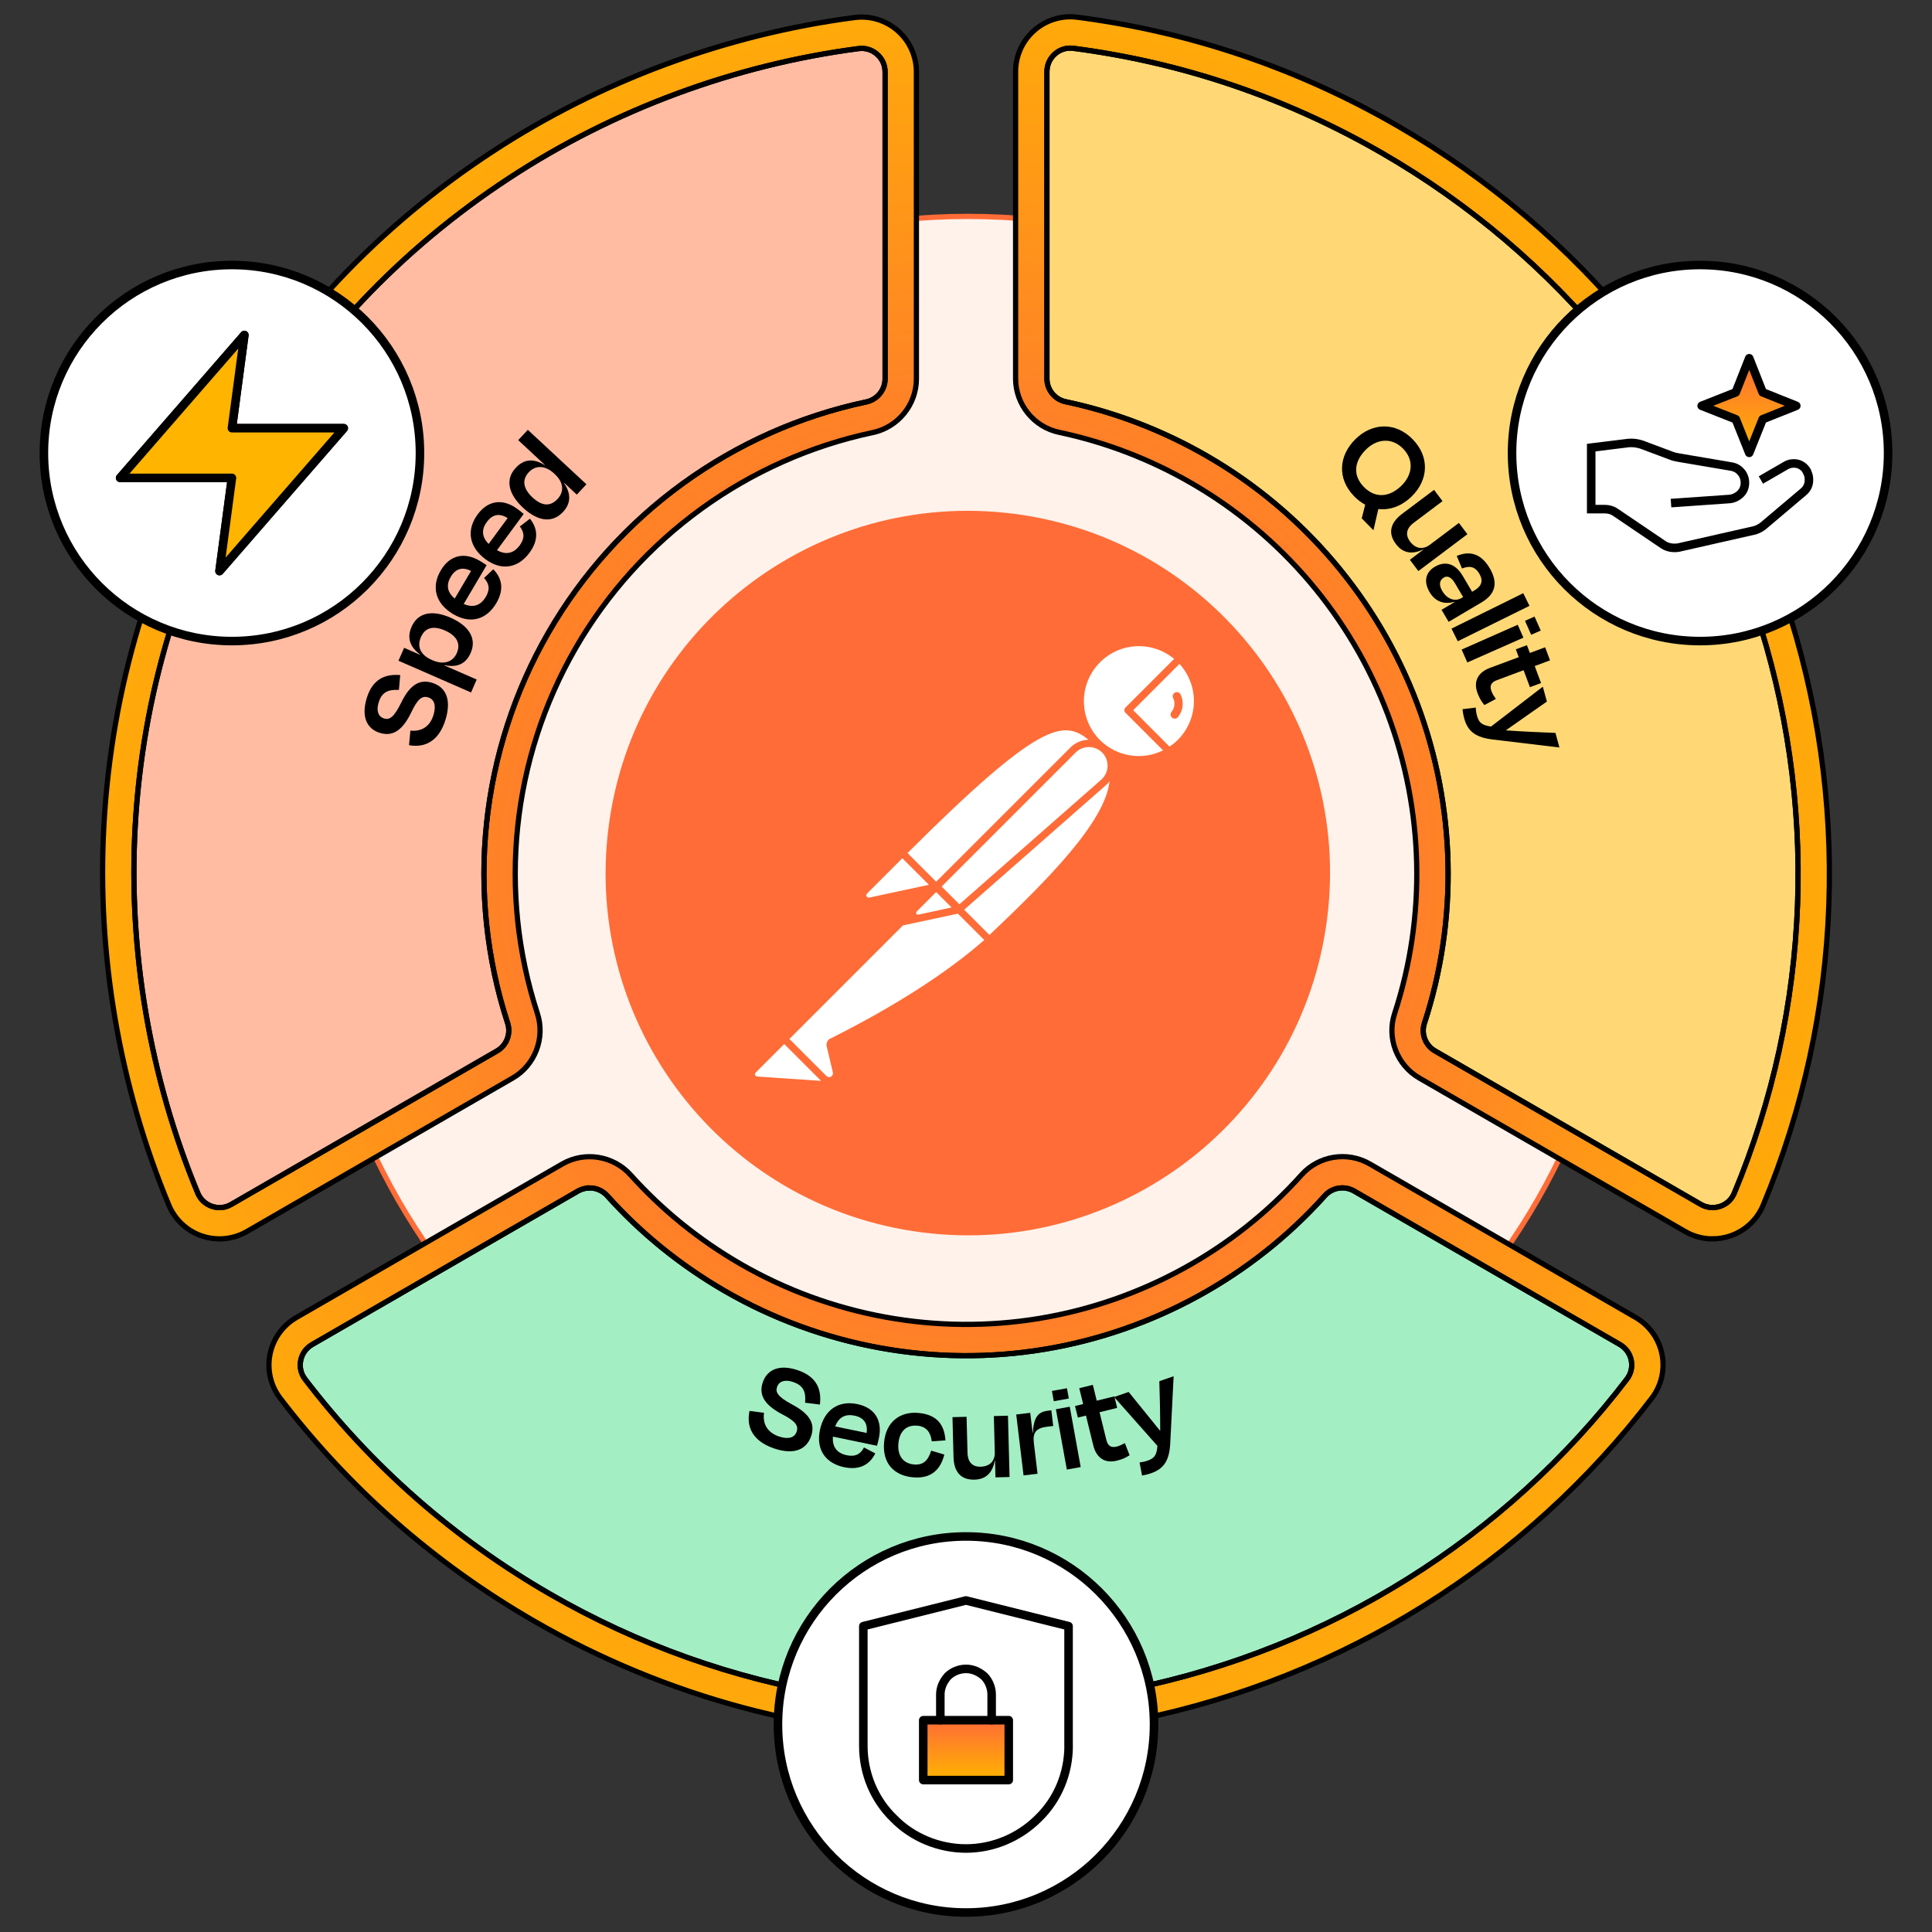 <svg width="360" height="360" viewBox="0 0 360 360" fill="none" xmlns="http://www.w3.org/2000/svg">
<rect x="0" y="0" width="360" height="360" fill="#333333" stroke="none"/>
<path d="M180.34 285.05C247.921 285.05 302.706 230.266 302.706 162.685C302.706 95.105 247.921 40.32 180.34 40.32C112.76 40.32 57.975 95.105 57.975 162.685C57.975 230.266 112.76 285.05 180.34 285.05Z" fill="#FFF2EB" stroke="#FF6C37" stroke-width="0.973" stroke-linecap="round" stroke-linejoin="round"/>
<path d="M180 224.78C213.904 224.78 241.389 197.295 241.389 163.391C241.389 129.486 213.904 102.001 180 102.001C146.095 102.001 118.61 129.486 118.61 163.391C118.61 197.295 146.095 224.78 180 224.78Z" fill="white"/>
<path d="M180.336 224.805C214.642 224.805 242.45 196.997 242.45 162.691C242.45 128.385 214.642 100.567 180.336 100.567C146.03 100.567 118.222 128.375 118.222 162.681C118.222 196.987 146.03 224.795 180.336 224.795V224.805Z" fill="white"/>
<path d="M218.951 129.046C218.854 129.094 218.776 129.153 218.713 129.236C218.645 129.304 218.591 129.406 218.557 129.498C218.523 129.591 218.509 129.703 218.523 129.795C218.523 129.902 218.557 129.999 218.606 130.092C218.81 130.5 218.893 130.948 218.83 131.41C218.781 131.867 218.591 132.28 218.304 132.64C218.246 132.723 218.183 132.811 218.163 132.903C218.129 133 218.129 133.107 218.129 133.2C218.129 133.307 218.163 133.404 218.212 133.487C218.261 133.584 218.319 133.657 218.402 133.725C218.484 133.783 218.572 133.847 218.664 133.866C218.762 133.9 218.869 133.9 218.961 133.9C219.068 133.9 219.165 133.866 219.248 133.818C219.345 133.769 219.418 133.71 219.486 133.628C219.963 133.044 220.274 132.339 220.357 131.585C220.44 130.831 220.308 130.067 219.978 129.396C219.929 129.299 219.871 129.221 219.788 129.158C219.72 129.09 219.618 129.036 219.525 129.002C219.428 128.968 219.321 128.953 219.229 128.968C219.122 128.968 219.024 129.002 218.932 129.051L218.951 129.036V129.051V129.046Z" fill="#FF6C37"/>
<path d="M188.935 95.737C151.958 90.995 118.143 117.119 113.401 154.096C108.644 191.073 134.769 224.888 171.745 229.63C208.722 234.387 242.537 208.248 247.279 171.271C252.036 134.294 225.912 100.48 188.935 95.737ZM202.827 137.85C201.577 137.865 200.38 138.375 199.49 139.256L174.44 164.296L169.099 158.955C193.77 134.333 198.22 134.095 202.822 137.845L202.827 137.85ZM175.466 165.191L200.443 140.214C201.1 139.557 201.985 139.202 202.905 139.202C203.824 139.202 204.704 139.577 205.366 140.214C205.701 140.55 205.964 140.953 206.139 141.396C206.314 141.839 206.402 142.32 206.377 142.797C206.363 143.274 206.246 143.741 206.042 144.169C205.838 144.597 205.551 144.976 205.191 145.292L178.769 168.503L175.461 165.196L175.466 165.191ZM177.32 169.092L171.132 170.43C171.064 170.449 170.977 170.444 170.914 170.415C170.845 170.381 170.792 170.332 170.758 170.259C170.724 170.201 170.7 170.118 170.709 170.04C170.709 169.972 170.758 169.899 170.816 169.851L174.445 166.222L177.324 169.102L177.31 169.087H177.315L177.32 169.092ZM161.55 166.509L168.141 159.918L173.088 164.865L161.959 167.258C161.862 167.278 161.769 167.258 161.686 167.224C161.604 167.19 161.531 167.117 161.482 167.034C161.434 166.952 161.424 166.859 161.434 166.762C161.448 166.665 161.492 166.587 161.555 166.509V166.524L161.55 166.509ZM141.053 200.592C140.97 200.592 140.897 200.558 140.834 200.494C140.776 200.446 140.727 200.373 140.703 200.305C140.683 200.237 140.669 200.149 140.688 200.066C140.708 199.984 140.747 199.911 140.81 199.862L146.131 194.541L152.999 201.409L141.053 200.587H141.058L141.053 200.592ZM154.697 193.519C154.444 193.651 154.24 193.865 154.128 194.132C154.016 194.4 153.972 194.682 154.045 194.969L155.193 199.843C155.227 199.998 155.212 200.154 155.144 200.285C155.086 200.426 154.974 200.538 154.848 200.621C154.716 200.689 154.561 200.728 154.405 200.704C154.249 200.679 154.108 200.606 153.996 200.499L147.094 193.597L168.253 172.438L178.492 170.245L183.404 175.157C176.347 181.335 166.692 187.522 154.726 193.529H154.711V193.514L154.697 193.519ZM184.382 174.233C183.798 173.65 182.505 172.356 179.659 169.51L206.081 146.299C206.334 146.08 206.543 145.842 206.747 145.579C205.911 153.162 195.326 163.844 184.372 174.224H184.377L184.382 174.233ZM204.947 137.884C203.084 136.021 202.019 133.502 201.971 130.87C201.912 128.234 202.88 125.685 204.66 123.735C206.441 121.784 208.902 120.602 211.528 120.427C214.16 120.252 216.748 121.093 218.781 122.776L209.704 131.848C209.573 131.979 209.515 132.145 209.515 132.325C209.515 132.505 209.583 132.67 209.704 132.801L216.718 139.815C214.797 140.773 212.633 141.094 210.522 140.744C208.406 140.399 206.46 139.392 204.943 137.879H204.957H204.952L204.947 137.884ZM219.452 137.884C218.99 138.346 218.474 138.755 217.934 139.129L211.154 132.334L219.778 123.705C221.558 125.656 222.521 128.21 222.468 130.846C222.409 133.482 221.334 136.002 219.472 137.87L219.457 137.884H219.452Z" fill="#FF6C37"/>
<path d="M40.898 230.846C39.794 230.846 38.684 230.666 37.614 230.306C34.832 229.363 32.59 227.266 31.461 224.552C22.195 202.221 18.012 177.697 19.369 153.624C20.79 128.38 27.964 104.405 40.693 82.356C53.423 60.307 70.603 42.106 91.751 28.258C111.918 15.052 135.251 6.409 159.221 3.267C162.134 2.882 165.072 3.777 167.281 5.718C169.494 7.659 170.758 10.46 170.758 13.398V70.605C170.758 75.401 167.344 79.603 162.635 80.6C139.332 85.532 119.146 100.178 107.248 120.787C95.351 141.391 92.758 166.198 100.137 188.845C101.625 193.417 99.694 198.476 95.54 200.874L46 229.48C44.429 230.384 42.663 230.846 40.888 230.846H40.898ZM160.563 9.016C160.369 9.016 160.174 9.03 159.975 9.055C136.87 12.085 114.379 20.412 94.942 33.142C74.567 46.489 58.009 64.028 45.742 85.275C33.475 106.526 26.558 129.63 25.192 153.955C23.888 177.152 27.92 200.791 36.851 222.315C37.342 223.492 38.276 224.367 39.487 224.781C40.698 225.194 41.977 225.068 43.087 224.426L92.627 195.82C94.407 194.794 95.229 192.62 94.592 190.655C86.698 166.436 89.47 139.908 102.195 117.869C114.919 95.83 136.506 80.162 161.429 74.89C163.453 74.462 164.922 72.662 164.922 70.605V13.398C164.922 12.119 164.391 10.947 163.428 10.105C162.616 9.395 161.614 9.016 160.563 9.016Z" fill="url(#paint0_radial_4194_9222)"/>
<path d="M160.563 9.016C160.369 9.016 160.174 9.03 159.975 9.055C136.87 12.085 114.379 20.412 94.942 33.142C74.567 46.489 58.009 64.028 45.742 85.275C33.475 106.526 26.558 129.63 25.192 153.955C23.888 177.152 27.92 200.791 36.851 222.315C37.342 223.492 38.276 224.367 39.487 224.781C40.698 225.194 41.977 225.068 43.087 224.426L92.627 195.82C94.407 194.794 95.229 192.62 94.592 190.655C86.698 166.436 89.47 139.908 102.195 117.869C114.919 95.83 136.506 80.162 161.429 74.89C163.453 74.462 164.922 72.662 164.922 70.605V13.398C164.922 12.119 164.391 10.947 163.428 10.105C162.616 9.395 161.614 9.016 160.563 9.016Z" fill="#FFBCA3"/>
<path d="M40.898 230.846C39.794 230.846 38.684 230.666 37.614 230.306C34.832 229.363 32.59 227.266 31.461 224.552C22.195 202.221 18.012 177.697 19.369 153.624C20.79 128.38 27.964 104.405 40.693 82.356C53.423 60.307 70.603 42.106 91.751 28.258C111.918 15.052 135.251 6.409 159.221 3.267C162.134 2.882 165.072 3.777 167.281 5.718C169.494 7.659 170.758 10.46 170.758 13.398V70.605C170.758 75.401 167.344 79.603 162.635 80.6C139.332 85.532 119.146 100.178 107.248 120.787C95.351 141.391 92.758 166.198 100.137 188.845C101.625 193.417 99.694 198.476 95.54 200.874L46 229.48C44.429 230.384 42.663 230.846 40.888 230.846H40.898ZM160.563 9.016C160.369 9.016 160.174 9.03 159.975 9.055C136.87 12.085 114.379 20.412 94.942 33.142C74.567 46.489 58.009 64.028 45.742 85.275C33.475 106.526 26.558 129.63 25.192 153.955C23.888 177.152 27.92 200.791 36.851 222.315C37.342 223.492 38.276 224.367 39.487 224.781C40.698 225.194 41.977 225.068 43.087 224.426L92.627 195.82C94.407 194.794 95.229 192.62 94.592 190.655C86.698 166.436 89.47 139.908 102.195 117.869C114.919 95.83 136.506 80.162 161.429 74.89C163.453 74.462 164.922 72.662 164.922 70.605V13.398C164.922 12.119 164.391 10.947 163.428 10.105C162.616 9.395 161.614 9.016 160.563 9.016Z" stroke="black" stroke-width="0.973" stroke-miterlimit="10"/>
<path d="M160.563 9.016C160.369 9.016 160.174 9.03 159.975 9.055C136.87 12.085 114.379 20.412 94.942 33.142C74.567 46.489 58.009 64.028 45.742 85.275C33.475 106.526 26.558 129.63 25.192 153.955C23.888 177.152 27.92 200.791 36.851 222.315C37.342 223.492 38.276 224.367 39.487 224.781C40.698 225.194 41.977 225.068 43.087 224.426L92.627 195.82C94.407 194.794 95.229 192.62 94.592 190.655C86.698 166.436 89.47 139.908 102.195 117.869C114.919 95.83 136.506 80.162 161.429 74.89C163.453 74.462 164.922 72.662 164.922 70.605V13.398C164.922 12.119 164.391 10.947 163.428 10.105C162.616 9.395 161.614 9.016 160.563 9.016Z" stroke="black" stroke-width="0.973" stroke-miterlimit="10"/>
<path d="M76.216 138.852L76.473 136.138C78.565 136.361 80.136 135.359 80.778 133.214C81.318 131.419 80.9 130.281 79.781 129.946C78.638 129.6 77.811 130.242 76.624 132.757C74.858 136.439 72.927 137.208 70.807 136.57C68.336 135.826 67.3 133.535 68.321 130.135C69.425 126.453 71.852 125.558 74.576 125.792L74.328 128.559C72.353 128.447 71.137 128.948 70.544 130.928C70.077 132.489 70.515 133.56 71.561 133.876C72.495 134.158 73.321 133.847 74.756 130.928C76.566 127.183 78.511 126.623 80.491 127.217C83.006 127.971 84.183 130.233 83.025 134.075C81.727 138.307 79.003 139.343 76.206 138.857L76.216 138.852Z" fill="black"/>
<path d="M87.709 121.653C86.794 123.749 85.141 124.43 82.806 123.939L82.786 123.983L88.823 126.624L87.772 129.032L74.25 123.117L75.301 120.709L78.263 122.003L78.282 121.959C76.38 120.544 75.792 118.851 76.687 116.803C77.864 114.109 80.554 113.608 83.939 115.091C87.417 116.614 88.867 118.997 87.709 121.648V121.653ZM85.126 121.667C85.914 119.863 85.034 118.418 82.898 117.479C80.802 116.565 79.231 116.886 78.423 118.734C77.665 120.471 78.355 122.047 80.427 122.956L80.607 123.034C82.611 123.91 84.372 123.409 85.131 121.667H85.126Z" fill="black"/>
<path d="M84.46 114.444C81.128 112.478 80.325 109.346 82.13 106.287C83.896 103.29 86.673 102.896 89.377 104.492L89.397 104.506C89.796 104.74 90.17 104.964 90.671 105.314L86.406 112.542C88.186 113.31 89.567 112.829 90.52 111.214C91.45 109.643 91.022 108.597 90.185 107.712L91.912 106.077C93.502 107.692 94.008 109.798 92.476 112.396C90.696 115.412 87.709 116.36 84.46 114.444ZM87.777 106.379C86.172 105.601 84.907 105.927 83.993 107.478C83.117 108.967 83.293 110.338 84.737 111.53L87.777 106.379Z" fill="black"/>
<path d="M90.481 104.22C87.368 101.929 86.882 98.728 88.988 95.868C91.05 93.066 93.852 92.954 96.376 94.817L96.396 94.832C96.77 95.104 97.121 95.367 97.583 95.766L92.607 102.522C94.299 103.466 95.725 103.125 96.839 101.617C97.918 100.148 97.597 99.069 96.863 98.101L98.745 96.651C100.161 98.417 100.453 100.567 98.663 102.994C96.586 105.815 93.516 106.452 90.481 104.22ZM94.601 96.534C93.084 95.6 91.795 95.795 90.725 97.245C89.698 98.636 89.737 100.022 91.05 101.355L94.596 96.534H94.601Z" fill="black"/>
<path d="M96.094 87.191C97.632 85.498 99.421 85.401 101.479 86.651L101.513 86.617L96.561 82.015L98.351 80.089L109.271 90.24L107.481 92.167L105.112 89.963L105.078 89.997C106.421 91.943 106.421 93.767 104.913 95.391C102.894 97.566 100.175 97.133 97.466 94.613C94.689 92.03 94.12 89.282 96.094 87.195V87.191ZM103.24 88.217C101.635 86.729 99.811 86.622 98.531 87.993C97.174 89.452 97.525 91.111 99.237 92.702C100.91 94.258 102.5 94.477 103.892 92.979C105.166 91.607 105.035 89.89 103.381 88.353L103.24 88.222V88.217Z" fill="black"/>
<path d="M43.218 119.454C62.567 119.454 78.253 103.768 78.253 84.418C78.253 65.068 62.567 49.382 43.218 49.382C23.868 49.382 8.182 65.068 8.182 84.418C8.182 103.768 23.868 119.454 43.218 119.454Z" fill="white" stroke="black" stroke-width="1.592" stroke-miterlimit="10"/>
<path d="M45.533 62.423L22.38 89.049H43.218L40.903 106.413L64.056 79.787H43.218L45.533 62.423Z" fill="url(#paint1_linear_4194_9222)" stroke="black" stroke-width="1.592" stroke-linecap="round" stroke-linejoin="round"/>
<path d="M45.533 62.423L22.38 89.049H43.218L40.903 106.413L64.056 79.787H43.218L45.533 62.423Z" fill="url(#paint2_linear_4194_9222)" stroke="black" stroke-width="1.592" stroke-linecap="round" stroke-linejoin="round"/>
<path d="M319.122 230.847C317.347 230.847 315.576 230.385 314.005 229.475L264.464 200.874C260.306 198.472 258.365 193.423 259.863 188.87C265.778 170.834 265.335 151.052 258.613 133.172C251.798 115.053 238.797 99.731 222.001 90.027C214.282 85.567 205.989 82.386 197.36 80.562C192.656 79.57 189.242 75.367 189.242 70.566V13.345C189.242 10.403 190.511 7.601 192.72 5.66C194.918 3.729 197.841 2.834 200.735 3.209C221.797 5.937 241.881 12.752 260.432 23.463C294.505 43.138 320.124 74.501 332.566 111.784C344.906 148.746 343.471 188.807 328.529 224.582C327.405 227.277 325.168 229.358 322.395 230.297C321.33 230.657 320.221 230.837 319.122 230.837V230.847ZM199.412 8.968C198.367 8.968 197.374 9.342 196.572 10.052C195.623 10.889 195.079 12.09 195.079 13.355V70.576C195.079 72.629 196.548 74.433 198.566 74.856C207.798 76.807 216.665 80.212 224.92 84.978C242.883 95.353 256.794 111.74 264.08 131.124C271.269 150.244 271.741 171.398 265.413 190.694C264.776 192.64 265.607 194.794 267.388 195.821L316.928 224.421C318.023 225.054 319.336 225.18 320.532 224.776C321.734 224.373 322.663 223.507 323.149 222.34C337.547 187.863 338.928 149.262 327.036 113.637C315.041 77.707 290.356 47.481 257.519 28.521C239.638 18.2 220.284 11.628 199.991 9.002C199.802 8.977 199.607 8.963 199.422 8.963L199.412 8.968Z" fill="url(#paint3_radial_4194_9222)"/>
<path d="M199.412 8.968C198.367 8.968 197.374 9.342 196.572 10.052C195.623 10.889 195.079 12.09 195.079 13.355V70.576C195.079 72.629 196.548 74.433 198.566 74.856C207.798 76.807 216.665 80.212 224.92 84.978C242.883 95.353 256.794 111.74 264.08 131.124C271.269 150.244 271.741 171.398 265.413 190.694C264.776 192.64 265.607 194.794 267.388 195.821L316.928 224.421C318.023 225.054 319.336 225.18 320.532 224.776C321.734 224.373 322.663 223.507 323.149 222.34C337.547 187.863 338.928 149.262 327.036 113.637C315.041 77.707 290.356 47.481 257.519 28.521C239.638 18.2 220.284 11.628 199.991 9.002C199.802 8.977 199.607 8.963 199.422 8.963L199.412 8.968Z" fill="#FFD875"/>
<path d="M319.122 230.847C317.347 230.847 315.576 230.385 314.005 229.475L264.464 200.874C260.306 198.472 258.365 193.423 259.863 188.87C265.778 170.834 265.335 151.052 258.613 133.172C251.798 115.053 238.797 99.731 222.001 90.027C214.282 85.567 205.989 82.386 197.36 80.562C192.656 79.57 189.242 75.367 189.242 70.566V13.345C189.242 10.403 190.511 7.601 192.72 5.66C194.918 3.729 197.841 2.834 200.735 3.209C221.797 5.937 241.881 12.752 260.432 23.463C294.505 43.138 320.124 74.501 332.566 111.784C344.906 148.746 343.471 188.807 328.529 224.582C327.405 227.277 325.168 229.358 322.395 230.297C321.33 230.657 320.221 230.837 319.122 230.837V230.847ZM199.412 8.968C198.367 8.968 197.374 9.342 196.572 10.052C195.623 10.889 195.079 12.09 195.079 13.355V70.576C195.079 72.629 196.548 74.433 198.566 74.856C207.798 76.807 216.665 80.212 224.92 84.978C242.883 95.353 256.794 111.74 264.08 131.124C271.269 150.244 271.741 171.398 265.413 190.694C264.776 192.64 265.607 194.794 267.388 195.821L316.928 224.421C318.023 225.054 319.336 225.18 320.532 224.776C321.734 224.373 322.663 223.507 323.149 222.34C337.547 187.863 338.928 149.262 327.036 113.637C315.041 77.707 290.356 47.481 257.519 28.521C239.638 18.2 220.284 11.628 199.991 9.002C199.802 8.977 199.607 8.963 199.422 8.963L199.412 8.968Z" stroke="black" stroke-width="0.973" stroke-miterlimit="10"/>
<path d="M199.412 8.968C198.367 8.968 197.374 9.342 196.572 10.052C195.623 10.889 195.079 12.09 195.079 13.355V70.576C195.079 72.629 196.548 74.433 198.566 74.856C207.798 76.807 216.665 80.212 224.92 84.978C242.883 95.353 256.794 111.74 264.08 131.124C271.269 150.244 271.741 171.398 265.413 190.694C264.776 192.64 265.607 194.794 267.388 195.821L316.928 224.421C318.023 225.054 319.336 225.18 320.532 224.776C321.734 224.373 322.663 223.507 323.149 222.34C337.547 187.863 338.928 149.262 327.036 113.637C315.041 77.707 290.356 47.481 257.519 28.521C239.638 18.2 220.284 11.628 199.991 9.002C199.802 8.977 199.607 8.963 199.422 8.963L199.412 8.968Z" stroke="black" stroke-width="0.973" stroke-miterlimit="10"/>
<path d="M255.904 98.792L253.739 96.588L254.381 94.049C253.696 93.665 252.995 93.159 252.348 92.498C249.08 89.161 249.464 84.866 252.591 81.802C255.7 78.752 260.033 78.591 263.219 81.841C266.439 85.124 266.172 89.438 263.064 92.483C261.24 94.273 259.031 95.11 256.833 94.847L255.933 98.758L255.899 98.792H255.904ZM261.147 90.489C263.146 88.529 263.584 85.785 261.439 83.597C259.309 81.427 256.536 81.792 254.542 83.752C252.353 85.897 251.983 88.543 254.148 90.747C256.312 92.95 258.963 92.634 261.152 90.489H261.147Z" fill="black"/>
<path d="M265.185 102.382C262.928 103.467 261.269 102.922 260.102 101.365C258.448 99.167 259.28 97.236 261.245 95.762L267.213 91.277L268.794 93.379L263.39 97.44C262.281 98.272 261.673 99.488 262.743 100.908C263.75 102.251 265.141 102.484 266.444 101.502L271.848 97.44L273.429 99.541L264.29 106.409L262.709 104.308L265.219 102.421L265.189 102.382H265.185Z" fill="black"/>
<path d="M267.373 105.602C269.173 104.536 271.119 104.862 272.573 107.333L274.305 110.266L274.704 110.033C276.046 109.24 276.455 108.262 275.652 106.9C274.937 105.684 273.984 105.315 272.422 105.927L271.44 103.598C273.813 102.591 275.939 103.087 277.583 105.874C279.266 108.724 278.556 110.777 276.046 112.26L269.932 115.87L268.609 113.627L271.08 112.168L271.055 112.124C269.037 112.722 267.398 112.051 266.396 110.354C265.321 108.53 265.486 106.711 267.373 105.597V105.602ZM271.099 108.656C270.457 107.567 269.713 107.216 269.042 107.61C268.351 108.019 267.981 108.831 268.735 110.106C269.65 111.657 271.124 112.144 272.315 111.438L272.631 111.254L271.099 108.656Z" fill="black"/>
<path d="M271.629 119.489L270.467 117.134L283.833 110.534L284.996 112.888L271.629 119.489Z" fill="black"/>
<path d="M272.354 121.035L282.807 116.415L283.867 118.817L273.414 123.438L272.354 121.035ZM284.159 115.68L285.939 114.892L287.092 117.494L285.312 118.282L284.159 115.68Z" fill="black"/>
<path d="M285.064 121.673L287.914 120.612L288.824 123.049L285.973 124.11L287.155 127.276L285.083 128.05L283.901 124.883L278.935 126.736C277.884 127.125 277.515 127.733 277.914 128.804C278.118 129.348 278.439 129.801 278.736 130.238L276.591 131.377C276.051 130.696 275.7 130.175 275.311 129.129C274.436 126.78 275.613 125.204 277.617 124.455L282.997 122.451L282.452 120.992L284.524 120.219L285.069 121.678L285.064 121.673Z" fill="black"/>
<path d="M287.481 127.957L288.24 130.725L284.641 133.244C283.503 134.061 281.995 135.102 280.642 136.051L280.657 136.099C282.325 136.197 284.072 136.328 285.448 136.377L289.836 136.566L290.58 139.285L278.196 137.802C275.117 137.432 273.526 136.406 272.836 133.872C272.641 133.166 272.588 132.68 272.515 132.145L274.981 131.848C275.02 132.369 275.073 132.831 275.2 133.303C275.545 134.567 276.002 135.127 277.836 135.38L287.481 127.952V127.957Z" fill="black"/>
<path d="M316.782 119.454C336.132 119.454 351.818 103.768 351.818 84.418C351.818 65.068 336.132 49.382 316.782 49.382C297.433 49.382 281.747 65.068 281.747 84.418C281.747 103.768 297.433 119.454 316.782 119.454Z" fill="white" stroke="black" stroke-width="1.592" stroke-miterlimit="10"/>
<path d="M328.806 89.043L332.834 86.713C333.461 86.354 334.264 86.266 334.983 86.446C335.703 86.626 336.326 87.161 336.686 87.788V87.876C337.046 88.504 337.133 89.219 337.046 89.846C336.958 90.561 336.598 91.189 336.063 91.636L328.543 97.993C328.096 98.353 327.561 98.621 327.021 98.801L312.789 102.026C312.341 102.113 311.806 102.113 311.266 102.026C310.819 101.938 310.284 101.758 309.924 101.491L301.062 95.493C300.434 95.046 299.719 94.866 299.004 94.866H296.499V83.406L303.031 82.599C304.194 82.419 305.361 82.599 306.431 83.046L311.446 84.924C311.894 85.103 312.341 85.191 312.876 85.284L322.366 86.894C323.081 86.981 323.796 87.254 324.336 87.876C324.871 88.411 325.143 89.219 325.143 89.934C325.143 90.741 324.876 91.456 324.336 91.991C323.801 92.526 323.081 92.886 322.366 92.974L312.161 93.689" stroke="black" stroke-width="1.592" stroke-miterlimit="10" stroke-linecap="square"/>
<path d="M328.446 73.109L334.711 75.614L328.446 78.119L325.941 84.384L323.436 78.119L317.079 75.614L323.436 73.109L325.941 66.751L328.446 73.109Z" fill="url(#paint4_linear_4194_9222)" stroke="black" stroke-width="1.592" stroke-linecap="round" stroke-linejoin="round"/>
<path d="M179.968 323.652C151.942 323.652 124.217 316.312 99.575 302.09C81.019 291.374 65.079 277.385 52.194 260.517C50.424 258.196 49.738 255.22 50.312 252.35C50.891 249.465 52.681 246.965 55.23 245.496L104.78 216.886C108.934 214.488 114.279 215.344 117.494 218.919C123.39 225.486 130.297 231.07 138.011 235.53C154.807 245.229 174.574 248.828 193.68 245.667C212.524 242.549 229.879 233.039 242.54 218.895C245.735 215.325 251.076 214.478 255.235 216.881L304.771 245.482C307.314 246.951 309.109 249.451 309.688 252.33C310.262 255.2 309.576 258.177 307.806 260.502C284.293 291.33 250.317 312.606 212.139 320.403C201.477 322.582 190.699 323.657 179.968 323.657V323.652ZM109.863 221.361C109.119 221.361 108.369 221.551 107.693 221.94L58.143 250.55C57.049 251.182 56.28 252.253 56.032 253.493C55.784 254.733 56.066 255.969 56.83 256.971C69.243 273.226 84.609 286.705 102.494 297.031C135.331 315.991 173.859 322.256 210.967 314.678C247.764 307.163 280.504 286.666 303.161 256.956C303.924 255.954 304.211 254.714 303.958 253.473C303.71 252.233 302.942 251.163 301.847 250.531L252.312 221.93C250.531 220.904 248.245 221.259 246.883 222.781C233.337 237.908 214.781 248.079 194.629 251.416C174.2 254.801 153.056 250.949 135.088 240.574C126.838 235.807 119.455 229.834 113.146 222.81C112.29 221.857 111.079 221.351 109.863 221.351V221.361Z" fill="url(#paint5_radial_4194_9222)"/>
<path d="M109.863 221.361C109.119 221.361 108.369 221.551 107.693 221.94L58.143 250.55C57.049 251.182 56.28 252.253 56.032 253.493C55.784 254.733 56.066 255.969 56.83 256.971C69.243 273.226 84.609 286.705 102.494 297.031C135.331 315.991 173.859 322.256 210.967 314.678C247.764 307.163 280.504 286.666 303.161 256.956C303.924 255.954 304.211 254.714 303.958 253.473C303.71 252.233 302.942 251.163 301.847 250.531L252.312 221.93C250.531 220.904 248.245 221.259 246.883 222.781C233.337 237.908 214.781 248.079 194.629 251.416C174.2 254.801 153.056 250.949 135.088 240.574C126.838 235.807 119.455 229.834 113.146 222.81C112.29 221.857 111.079 221.351 109.863 221.351V221.361Z" fill="#A4EEC4"/>
<path d="M179.968 323.652C151.942 323.652 124.217 316.312 99.575 302.09C81.019 291.374 65.079 277.385 52.194 260.517C50.424 258.196 49.738 255.22 50.312 252.35C50.891 249.465 52.681 246.965 55.23 245.496L104.78 216.886C108.934 214.488 114.279 215.344 117.494 218.919C123.39 225.486 130.297 231.07 138.011 235.53C154.807 245.229 174.574 248.828 193.68 245.667C212.524 242.549 229.879 233.039 242.54 218.895C245.735 215.325 251.076 214.478 255.235 216.881L304.771 245.482C307.314 246.951 309.109 249.451 309.688 252.33C310.262 255.2 309.576 258.177 307.806 260.502C284.293 291.33 250.317 312.606 212.139 320.403C201.477 322.582 190.699 323.657 179.968 323.657V323.652ZM109.863 221.361C109.119 221.361 108.369 221.551 107.693 221.94L58.143 250.55C57.049 251.182 56.28 252.253 56.032 253.493C55.784 254.733 56.066 255.969 56.83 256.971C69.243 273.226 84.609 286.705 102.494 297.031C135.331 315.991 173.859 322.256 210.967 314.678C247.764 307.163 280.504 286.666 303.161 256.956C303.924 255.954 304.211 254.714 303.958 253.473C303.71 252.233 302.942 251.163 301.847 250.531L252.312 221.93C250.531 220.904 248.245 221.259 246.883 222.781C233.337 237.908 214.781 248.079 194.629 251.416C174.2 254.801 153.056 250.949 135.088 240.574C126.838 235.807 119.455 229.834 113.146 222.81C112.29 221.857 111.079 221.351 109.863 221.351V221.361Z" stroke="black" stroke-width="0.973" stroke-miterlimit="10"/>
<path d="M109.863 221.361C109.119 221.361 108.369 221.551 107.693 221.94L58.143 250.55C57.049 251.182 56.28 252.253 56.032 253.493C55.784 254.733 56.066 255.969 56.83 256.971C69.243 273.226 84.609 286.705 102.494 297.031C135.331 315.991 173.859 322.256 210.967 314.678C247.764 307.163 280.504 286.666 303.161 256.956C303.924 255.954 304.211 254.714 303.958 253.473C303.71 252.233 302.942 251.163 301.847 250.531L252.312 221.93C250.531 220.904 248.245 221.259 246.883 222.781C233.337 237.908 214.781 248.079 194.629 251.416C174.2 254.801 153.056 250.949 135.088 240.574C126.838 235.807 119.455 229.834 113.146 222.81C112.29 221.857 111.079 221.351 109.863 221.351V221.361Z" stroke="black" stroke-width="0.973" stroke-miterlimit="10"/>
<path d="M139.662 262.905L142.367 263.255C142.07 265.337 143.019 266.942 145.139 267.662C146.915 268.26 148.067 267.885 148.442 266.776C148.826 265.648 148.213 264.797 145.742 263.527C142.119 261.635 141.423 259.675 142.133 257.578C142.96 255.137 145.29 254.178 148.651 255.317C152.289 256.547 153.102 259.008 152.776 261.723L150.018 261.377C150.198 259.407 149.741 258.177 147.78 257.515C146.239 256.99 145.149 257.394 144.799 258.43C144.487 259.349 144.765 260.19 147.635 261.727C151.317 263.668 151.808 265.633 151.146 267.589C150.305 270.079 148.009 271.173 144.205 269.884C140.022 268.44 139.079 265.682 139.662 262.905Z" fill="black"/>
<path d="M152.781 266.465C153.569 262.681 156.273 260.906 159.746 261.631C163.151 262.341 164.421 264.836 163.779 267.91V267.934C163.681 268.387 163.589 268.815 163.419 269.398L155.203 267.691C155.053 269.622 155.952 270.78 157.786 271.159C159.571 271.529 160.422 270.79 160.992 269.715L163.098 270.824C162.081 272.847 160.252 274.005 157.3 273.392C153.871 272.677 152.012 270.157 152.781 266.465ZM161.488 267.01C161.707 265.245 160.992 264.15 159.226 263.785C157.533 263.435 156.293 264.043 155.626 265.794L161.483 267.01H161.488Z" fill="black"/>
<path d="M170.899 265.658C169.037 265.493 167.621 266.538 167.402 268.985C167.193 271.31 168.365 272.711 170.301 272.881C172.237 273.056 173.001 271.904 173.511 270.308L175.963 271.038C175.243 273.903 173.434 275.576 170.141 275.279C166.556 274.958 164.391 272.643 164.737 268.766C165.072 264.987 167.67 262.973 171.133 263.28C174.547 263.586 175.973 265.42 176.172 268.392L173.618 268.577C173.424 266.947 172.67 265.804 170.899 265.648V265.658Z" fill="black"/>
<path d="M185.355 272.156C184.932 274.627 183.526 275.658 181.581 275.712C178.833 275.785 177.738 273.99 177.675 271.534L177.48 264.067L180.107 263.999L180.282 270.76C180.321 272.147 180.958 273.348 182.734 273.299C184.412 273.256 185.409 272.254 185.365 270.624L185.19 263.863L187.817 263.795L188.118 275.221L185.492 275.289L185.409 272.151H185.36L185.355 272.156Z" fill="black"/>
<path d="M192.462 266.976C192.612 263.946 193.537 263.075 195.249 262.866L195.901 262.788L196.251 265.711L195.142 265.843C193.113 266.086 192.403 266.884 192.642 268.863L193.332 274.608L190.725 274.924L189.358 263.576L191.966 263.26L192.413 266.976H192.462Z" fill="black"/>
<path d="M196.358 261.1L196.013 259.184L198.814 258.678L199.16 260.594L196.358 261.1ZM198.79 273.834L196.752 262.589L199.335 262.122L201.373 273.367L198.79 273.834Z" fill="black"/>
<path d="M201.83 261.621L201.105 258.668L203.635 258.046L204.359 260.998L207.643 260.191L208.168 262.341L204.885 263.148L206.149 268.294C206.417 269.379 206.976 269.822 208.085 269.549C208.654 269.408 209.136 269.141 209.603 268.902L210.483 271.164C209.744 271.621 209.189 271.908 208.1 272.176C205.668 272.774 204.233 271.422 203.722 269.345L202.355 263.771L200.843 264.141L200.317 261.991L201.83 261.621Z" fill="black"/>
<path d="M207.599 260.312L210.308 259.368L213.071 262.783C213.961 263.863 215.104 265.293 216.145 266.577L216.189 266.562C216.174 264.894 216.179 263.138 216.14 261.761L216.023 257.369L218.689 256.44L218.061 268.892C217.906 271.986 216.986 273.644 214.51 274.51C213.82 274.749 213.338 274.841 212.808 274.948L212.341 272.511C212.857 272.433 213.314 272.351 213.776 272.19C215.016 271.757 215.542 271.266 215.668 269.418L207.599 260.307V260.312Z" fill="black"/>
<path d="M180 356.368C199.35 356.368 215.036 340.682 215.036 321.332C215.036 301.982 199.35 286.296 180 286.296C160.65 286.296 144.964 301.982 144.964 321.332C144.964 340.682 160.65 356.368 180 356.368Z" fill="white" stroke="black" stroke-width="1.592" stroke-miterlimit="10"/>
<path d="M187.967 320.534H172.033V331.687H187.967V320.534Z" fill="url(#paint6_linear_4194_9222)" stroke="black" stroke-width="1.592" stroke-linecap="round" stroke-linejoin="round"/>
<path d="M175.218 320.534V315.753C175.218 314.479 175.748 313.311 176.6 312.353C177.451 311.502 178.725 310.972 180 310.972C181.274 310.972 182.441 311.502 183.4 312.353C184.251 313.204 184.781 314.479 184.781 315.753V320.534" stroke="black" stroke-width="1.592" stroke-linecap="round" stroke-linejoin="round"/>
<path d="M199.121 325.315C199.121 330.413 197.102 335.301 193.488 338.808C189.874 342.422 184.991 344.441 179.995 344.441C175 344.441 170.009 342.422 166.502 338.808C162.888 335.301 160.87 330.418 160.87 325.315V303.004L179.99 298.223L199.111 303.004V325.315H199.121Z" stroke="black" stroke-width="1.592" stroke-linecap="round" stroke-linejoin="round"/>
<defs>
<radialGradient id="paint0_radial_4194_9222" cx="0" cy="0" r="1" gradientUnits="userSpaceOnUse" gradientTransform="translate(180 163.401) scale(160.572 160.572)">
<stop offset="0.3" stop-color="#FF6C37"/>
<stop offset="1" stop-color="#FFA90A"/>
</radialGradient>
<linearGradient id="paint1_linear_4194_9222" x1="22.38" y1="84.418" x2="64.056" y2="84.418" gradientUnits="userSpaceOnUse">
<stop stop-color="#FF6C37"/>
<stop offset="1" stop-color="#FFB400"/>
</linearGradient>
<linearGradient id="paint2_linear_4194_9222" x1="-38.883" y1="84.418" x2="-38.396" y2="84.418" gradientUnits="userSpaceOnUse">
<stop stop-color="#FF6C37"/>
<stop offset="1" stop-color="#FFB400"/>
</linearGradient>
<radialGradient id="paint3_radial_4194_9222" cx="0" cy="0" r="1" gradientUnits="userSpaceOnUse" gradientTransform="translate(180 163.392) scale(160.572 160.572)">
<stop offset="0.3" stop-color="#FF6C37"/>
<stop offset="1" stop-color="#FFA90A"/>
</radialGradient>
<linearGradient id="paint4_linear_4194_9222" x1="325.898" y1="66.751" x2="325.898" y2="84.389" gradientUnits="userSpaceOnUse">
<stop stop-color="#FF6C37"/>
<stop offset="1" stop-color="#FFB400"/>
</linearGradient>
<radialGradient id="paint5_radial_4194_9222" cx="0" cy="0" r="1" gradientUnits="userSpaceOnUse" gradientTransform="translate(180.008 163.391) scale(160.572 160.572)">
<stop offset="0.3" stop-color="#FF6C37"/>
<stop offset="1" stop-color="#FFA90A"/>
</radialGradient>
<linearGradient id="paint6_linear_4194_9222" x1="180" y1="320.534" x2="180" y2="331.692" gradientUnits="userSpaceOnUse">
<stop stop-color="#FF6C37"/>
<stop offset="1" stop-color="#FFB400"/>
</linearGradient>
</defs>
</svg>
